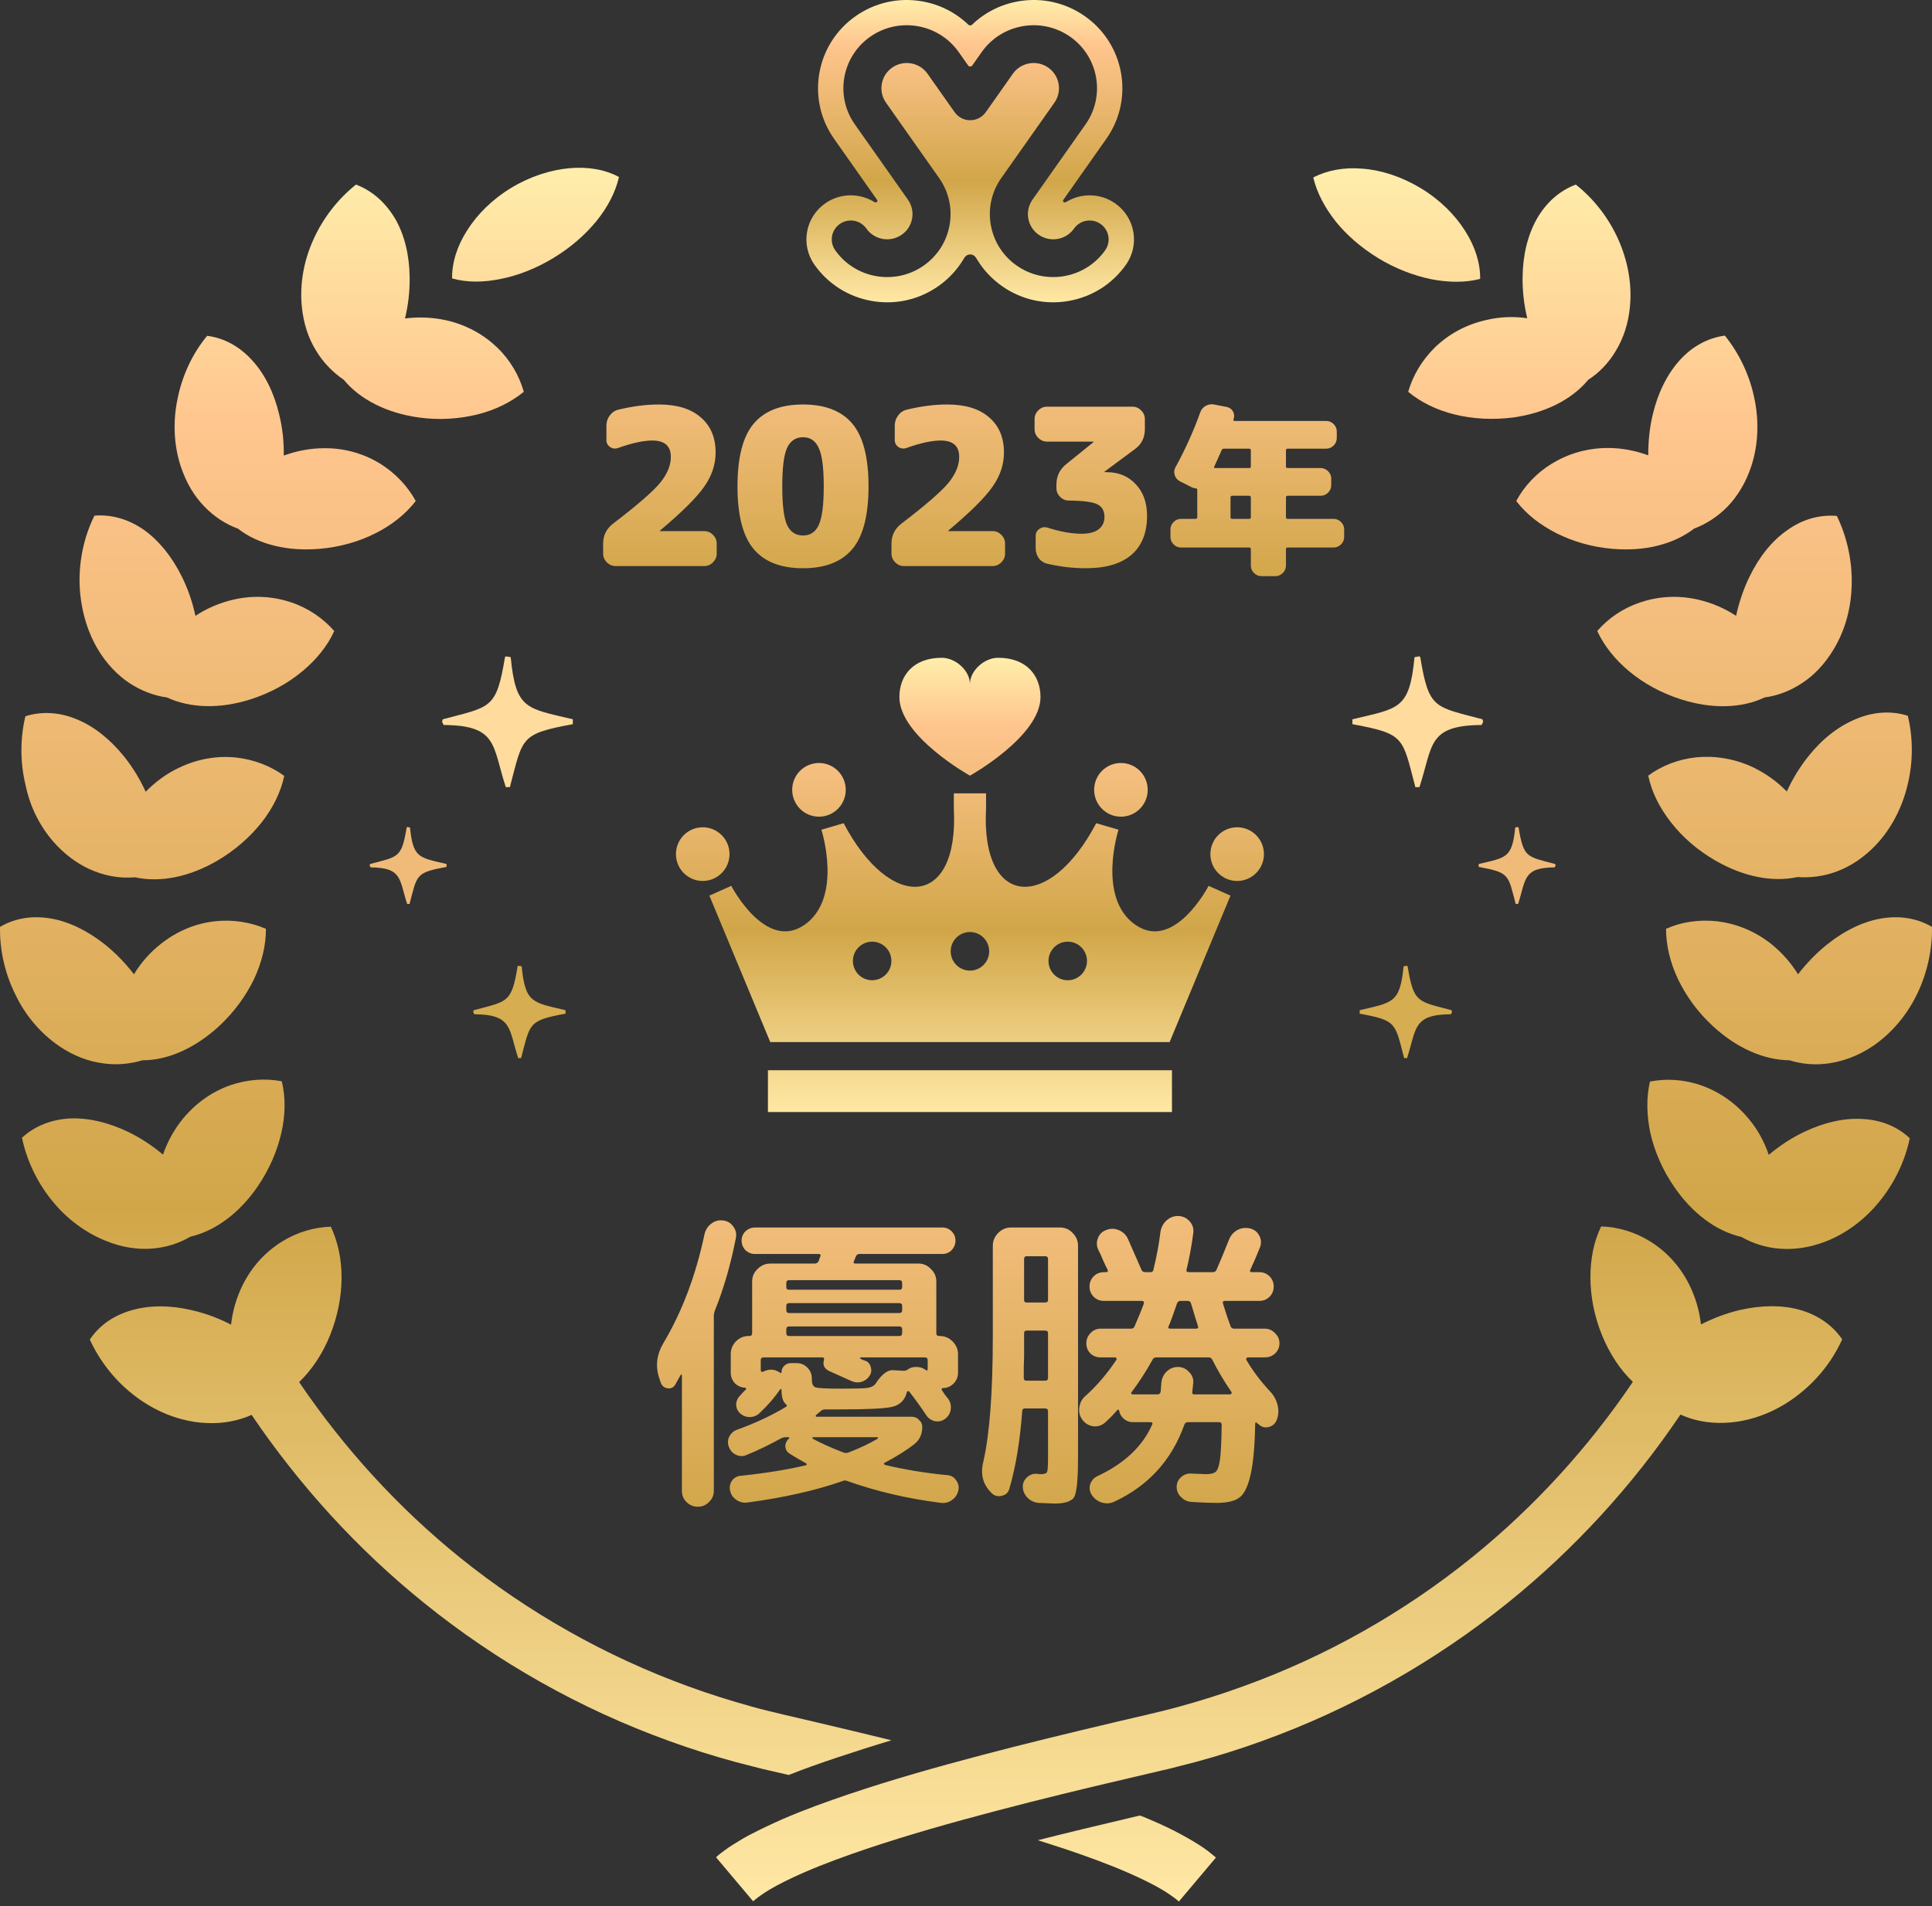 <svg width="230" height="227" viewBox="0 0 230 227" fill="none" xmlns="http://www.w3.org/2000/svg">
<rect x="0" y="0" width="230" height="227" fill="#333333" stroke="none"/>
<path d="M59.629 33.211C61.691 32.803 63.84 31.96 65.903 30.709C67.965 29.457 69.678 27.945 71.014 26.315C72.35 24.657 73.279 22.882 73.686 21.078C72.089 20.205 70.027 19.827 67.79 20.03C65.554 20.234 63.144 20.991 60.878 22.358C58.613 23.726 56.812 25.529 55.621 27.421C54.401 29.312 53.792 31.32 53.821 33.153C55.534 33.647 57.567 33.647 59.629 33.211Z" fill="url(#paint0_linear_510_11532)"/>
<path d="M37.614 41.736C38.486 43.19 39.648 44.354 40.925 45.227C42.9 47.613 46.095 49.184 49.813 49.708C52.281 50.057 54.663 49.882 56.812 49.359C58.932 48.835 60.82 47.904 62.359 46.653C61.807 44.733 60.762 42.9 59.194 41.386C57.625 39.874 55.563 38.681 53.066 38.128C51.468 37.779 49.813 37.721 48.215 37.924C48.593 36.353 48.796 34.695 48.767 33.007C48.738 30.389 48.157 28.003 47.083 26.111C45.95 24.191 44.382 22.736 42.378 21.98C40.257 23.667 38.457 25.966 37.324 28.497C36.162 31.029 35.669 33.822 35.93 36.498C36.133 38.535 36.714 40.281 37.614 41.736Z" fill="url(#paint1_linear_510_11532)"/>
<path d="M24.313 60.298C25.474 61.52 26.869 62.422 28.321 62.946C29.541 63.906 31.022 64.576 32.677 64.983C34.304 65.39 36.104 65.507 37.963 65.361C40.461 65.157 42.755 64.488 44.701 63.499C46.676 62.51 48.302 61.2 49.493 59.658C48.535 57.913 47.112 56.371 45.253 55.207C43.394 54.072 41.129 53.345 38.573 53.374C36.917 53.374 35.32 53.694 33.781 54.247C33.81 52.617 33.636 50.959 33.229 49.33C32.619 46.769 31.544 44.587 30.063 42.958C28.611 41.328 26.752 40.252 24.661 39.99C22.919 42.085 21.699 44.703 21.147 47.438C20.566 50.173 20.682 52.996 21.525 55.556C22.164 57.476 23.122 59.077 24.313 60.298Z" fill="url(#paint2_linear_510_11532)"/>
<path d="M11.65 77.319C12.695 79.065 13.973 80.374 15.396 81.335C16.82 82.266 18.359 82.847 19.869 83.051C22.686 84.36 26.23 84.419 29.802 83.284C32.183 82.527 34.275 81.364 35.959 79.967C37.644 78.57 38.98 76.941 39.793 75.137C38.486 73.653 36.743 72.431 34.681 71.733C32.619 71.035 30.238 70.831 27.74 71.413C26.142 71.791 24.632 72.431 23.267 73.333C22.919 71.733 22.396 70.162 21.641 68.649C20.479 66.292 18.94 64.401 17.168 63.121C15.396 61.87 13.334 61.23 11.243 61.404C10.024 63.848 9.414 66.67 9.472 69.464C9.559 72.286 10.285 75.021 11.65 77.319Z" fill="url(#paint3_linear_510_11532)"/>
<path d="M6.771 100.683C8.165 102.138 9.704 103.156 11.301 103.767C12.899 104.378 14.496 104.611 16.064 104.465C19.085 105.135 22.57 104.407 25.823 102.516C27.972 101.265 29.773 99.665 31.138 97.948C32.503 96.202 33.432 94.311 33.839 92.391C32.242 91.227 30.267 90.441 28.117 90.209C25.939 89.976 23.587 90.325 21.292 91.431C19.811 92.129 18.475 93.118 17.342 94.282C16.674 92.798 15.803 91.372 14.758 90.063C13.102 88.026 11.214 86.513 9.181 85.67C7.177 84.826 5.028 84.651 3.024 85.291C2.385 87.939 2.385 90.82 3.053 93.525C3.605 96.231 4.912 98.734 6.771 100.683Z" fill="url(#paint4_linear_510_11532)"/>
<path d="M7.09 124.599C8.775 125.734 10.488 126.374 12.173 126.607C13.857 126.869 15.484 126.694 16.965 126.258C20.073 126.258 23.296 124.745 26.055 122.214C27.885 120.526 29.279 118.577 30.238 116.598C31.167 114.62 31.661 112.583 31.661 110.604C29.86 109.819 27.74 109.47 25.591 109.703C23.442 109.935 21.205 110.779 19.172 112.379C17.865 113.398 16.791 114.62 15.948 116.016C14.961 114.736 13.799 113.514 12.492 112.467C10.43 110.837 8.252 109.761 6.103 109.382C3.954 109.004 1.833 109.295 0.004 110.372C-0.054 113.107 0.585 115.929 1.833 118.431C3.024 120.933 4.854 123.086 7.09 124.599Z" fill="url(#paint5_linear_510_11532)"/>
<path d="M22.657 147.265C25.678 146.566 28.524 144.413 30.644 141.329C32.067 139.263 32.997 137.052 33.49 134.928C33.984 132.775 34.013 130.68 33.548 128.76C31.603 128.382 29.482 128.527 27.42 129.226C25.358 129.953 23.383 131.262 21.757 133.241C20.711 134.521 19.927 135.976 19.404 137.489C18.156 136.441 16.762 135.51 15.251 134.783C12.899 133.648 10.517 133.095 8.339 133.183C6.161 133.299 4.157 134.055 2.618 135.481C3.169 138.158 4.418 140.776 6.161 142.929C7.903 145.112 10.169 146.799 12.666 147.788C16.413 149.301 19.985 148.836 22.657 147.265Z" fill="url(#paint6_linear_510_11532)"/>
<path d="M164.068 30.738C166.13 31.989 168.251 32.803 170.342 33.24C172.404 33.647 174.437 33.676 176.208 33.211C176.237 31.378 175.628 29.37 174.408 27.479C173.217 25.588 171.416 23.784 169.151 22.416C166.886 21.049 164.475 20.263 162.239 20.089C160.002 19.885 157.94 20.292 156.343 21.136C156.75 22.911 157.708 24.715 159.015 26.373C160.293 27.974 162.035 29.486 164.068 30.738Z" fill="url(#paint7_linear_510_11532)"/>
<path d="M167.641 46.653C169.151 47.904 171.039 48.835 173.188 49.359C175.308 49.882 177.69 50.028 180.187 49.708C183.876 49.184 187.071 47.642 189.075 45.227C190.382 44.383 191.514 43.219 192.385 41.736C193.257 40.281 193.867 38.506 194.041 36.498C194.302 33.822 193.78 31.029 192.647 28.497C191.514 25.966 189.743 23.667 187.593 21.98C185.589 22.736 184.021 24.191 182.946 26.082C181.872 28.003 181.291 30.359 181.262 32.978C181.233 34.666 181.436 36.324 181.814 37.895C180.216 37.662 178.561 37.721 176.964 38.099C174.466 38.652 172.404 39.844 170.835 41.357C169.267 42.9 168.193 44.733 167.641 46.653Z" fill="url(#paint8_linear_510_11532)"/>
<path d="M184.747 55.207C182.888 56.342 181.436 57.913 180.507 59.658C181.698 61.23 183.353 62.51 185.299 63.499C187.274 64.488 189.539 65.157 192.037 65.361C193.896 65.507 195.696 65.39 197.323 64.983C198.949 64.576 200.43 63.906 201.679 62.946C203.131 62.393 204.496 61.52 205.687 60.298C206.849 59.077 207.836 57.476 208.475 55.556C209.318 52.996 209.434 50.173 208.853 47.438C208.301 44.703 207.052 42.085 205.339 39.961C203.248 40.252 201.389 41.299 199.937 42.929C198.485 44.558 197.381 46.74 196.771 49.3C196.364 50.959 196.219 52.617 196.219 54.218C194.709 53.665 193.083 53.345 191.427 53.345C188.871 53.345 186.606 54.072 184.747 55.207Z" fill="url(#paint9_linear_510_11532)"/>
<path d="M206.675 73.333C205.31 72.431 203.799 71.791 202.202 71.413C199.704 70.831 197.323 71.035 195.261 71.733C193.199 72.431 191.456 73.624 190.149 75.137C190.962 76.912 192.298 78.57 193.983 79.967C195.667 81.364 197.758 82.527 200.14 83.284C203.712 84.419 207.256 84.389 210.073 83.051C211.612 82.847 213.151 82.266 214.545 81.335C215.969 80.403 217.246 79.065 218.292 77.319C219.686 75.021 220.412 72.286 220.441 69.493C220.499 66.7 219.86 63.877 218.67 61.433C216.549 61.259 214.516 61.87 212.745 63.15C210.944 64.401 209.434 66.292 208.272 68.678C207.546 70.162 207.023 71.762 206.675 73.333Z" fill="url(#paint10_linear_510_11532)"/>
<path d="M215.301 90.034C214.255 91.343 213.384 92.769 212.716 94.253C211.583 93.089 210.247 92.129 208.766 91.401C206.442 90.296 204.09 89.976 201.941 90.18C199.762 90.412 197.788 91.198 196.219 92.362C196.626 94.311 197.555 96.173 198.92 97.919C200.285 99.665 202.057 101.236 204.235 102.487C207.459 104.349 210.944 105.105 213.994 104.436C215.533 104.553 217.159 104.349 218.757 103.738C220.354 103.127 221.893 102.109 223.287 100.654C225.146 98.704 226.453 96.173 227.092 93.467C227.76 90.761 227.76 87.881 227.121 85.233C225.117 84.593 222.968 84.768 220.964 85.612C218.844 86.484 216.927 87.997 215.301 90.034Z" fill="url(#paint11_linear_510_11532)"/>
<path d="M229.996 110.372C228.167 109.295 226.047 109.004 223.897 109.382C221.748 109.761 219.541 110.837 217.508 112.467C216.201 113.514 215.039 114.736 214.052 116.016C213.209 114.649 212.106 113.398 210.828 112.379C208.824 110.808 206.588 109.964 204.409 109.703C202.231 109.47 200.14 109.79 198.339 110.604C198.339 112.583 198.833 114.62 199.762 116.598C200.721 118.577 202.086 120.526 203.945 122.214C206.675 124.745 209.928 126.229 213.035 126.258C214.516 126.723 216.143 126.869 217.827 126.607C219.512 126.345 221.254 125.705 222.91 124.599C225.146 123.086 226.976 120.933 228.196 118.431C229.416 115.929 230.054 113.078 229.996 110.372Z" fill="url(#paint12_linear_510_11532)"/>
<path d="M214.72 134.812C213.209 135.539 211.815 136.47 210.566 137.518C210.044 135.976 209.26 134.521 208.214 133.27C206.588 131.291 204.613 129.982 202.551 129.255C200.489 128.527 198.368 128.411 196.422 128.789C195.987 130.709 196.016 132.804 196.481 134.957C196.974 137.11 197.904 139.293 199.327 141.358C201.447 144.442 204.264 146.595 207.314 147.294C209.986 148.836 213.558 149.301 217.305 147.847C219.802 146.886 222.068 145.17 223.81 142.988C225.553 140.835 226.802 138.216 227.353 135.539C225.814 134.084 223.81 133.328 221.632 133.241C219.454 133.124 217.101 133.677 214.72 134.812Z" fill="url(#paint13_linear_510_11532)"/>
<path d="M89.718 210.373L90.734 210.634L91.751 210.867L93.9 211.362C95.585 210.693 97.443 210.023 99.534 209.325C101.626 208.627 103.804 207.929 106.127 207.23C103.165 206.503 100.232 205.805 97.269 205.106L93.29 204.175L91.373 203.71C90.734 203.564 90.096 203.39 89.486 203.215C86.959 202.517 84.461 201.731 81.993 200.829C72.147 197.251 62.911 192.043 54.75 185.467C47.373 179.502 40.925 172.432 35.611 164.576C37.121 163.122 38.399 161.23 39.299 158.99C40.228 156.662 40.664 154.306 40.664 152.124C40.664 149.912 40.228 147.876 39.386 146.072C37.411 146.13 35.378 146.712 33.519 147.876C31.661 149.04 30.005 150.756 28.872 153.055C28.146 154.539 27.682 156.11 27.508 157.739C26.055 156.983 24.516 156.401 22.861 156.022C20.305 155.411 17.865 155.411 15.774 155.993C13.654 156.575 11.882 157.739 10.691 159.514C11.824 161.987 13.596 164.285 15.774 166.002C17.952 167.748 20.508 168.912 23.18 169.319C25.184 169.61 27.014 169.464 28.64 168.97C29.105 168.824 29.541 168.679 29.947 168.475C35.64 176.884 42.552 184.478 50.452 190.85C59.194 197.92 69.097 203.506 79.669 207.318C82.312 208.278 84.984 209.122 87.685 209.849C88.353 210.023 89.021 210.198 89.718 210.373Z" fill="url(#paint14_linear_510_11532)"/>
<path d="M142.78 219.712C142.112 219.276 141.444 218.898 140.805 218.548C139.498 217.821 138.162 217.21 136.855 216.657C136.477 216.483 136.1 216.337 135.722 216.192L135.316 216.279C130.756 217.356 126.98 218.257 123.553 219.13C124.657 219.479 125.731 219.829 126.806 220.178C129.304 221.022 131.801 221.923 134.154 222.942C135.345 223.466 136.477 223.989 137.552 224.571C138.075 224.862 138.598 225.153 139.062 225.473C139.295 225.619 139.527 225.793 139.73 225.939C139.934 226.084 140.166 226.259 140.34 226.433L144.755 221.196C144.435 220.934 144.116 220.672 143.796 220.411C143.448 220.149 143.099 219.916 142.78 219.712Z" fill="url(#paint15_linear_510_11532)"/>
<path d="M214.226 155.964C212.106 155.382 209.695 155.411 207.139 155.993C205.484 156.372 203.945 156.983 202.492 157.71C202.318 156.11 201.854 154.509 201.127 153.026C199.995 150.727 198.339 149.01 196.481 147.847C194.622 146.683 192.589 146.101 190.614 146.043C189.743 147.817 189.336 149.883 189.336 152.095C189.336 154.306 189.772 156.662 190.701 158.961C191.601 161.172 192.85 163.093 194.389 164.547C189.075 172.403 182.627 179.473 175.25 185.438C167.118 192.013 157.853 197.251 148.008 200.8C145.539 201.702 143.041 202.488 140.514 203.186C139.875 203.361 139.237 203.535 138.627 203.681L136.71 204.146L132.731 205.077C127.445 206.328 122.13 207.609 116.844 209.005C111.558 210.402 106.273 211.886 101.016 213.66C98.373 214.562 95.759 215.493 93.145 216.628C91.838 217.21 90.531 217.821 89.195 218.519C88.527 218.868 87.888 219.276 87.22 219.683C86.901 219.887 86.552 220.12 86.204 220.381C85.884 220.614 85.536 220.876 85.245 221.167L89.66 226.404C89.863 226.23 90.067 226.055 90.27 225.91C90.473 225.764 90.705 225.59 90.938 225.444C91.402 225.124 91.925 224.833 92.448 224.542C93.523 223.96 94.655 223.436 95.846 222.913C98.198 221.894 100.696 220.992 103.194 220.149C108.218 218.461 113.388 217.006 118.587 215.639C123.786 214.271 129.042 212.991 134.299 211.769L138.249 210.838L139.266 210.605L140.282 210.344C140.95 210.169 141.647 209.994 142.315 209.82C145.016 209.092 147.688 208.249 150.331 207.288C160.874 203.477 170.806 197.862 179.548 190.821C187.448 184.449 194.389 176.855 200.053 168.446C200.459 168.621 200.895 168.795 201.36 168.941C202.986 169.435 204.845 169.581 206.82 169.29C209.492 168.883 212.048 167.719 214.226 165.973C216.404 164.256 218.205 161.958 219.308 159.485C218.118 157.739 216.317 156.546 214.226 155.964Z" fill="url(#paint16_linear_510_11532)"/>
<path d="M97.495 97.251C99.258 97.251 100.685 95.82 100.685 94.053C100.685 92.287 99.258 90.856 97.495 90.856C95.735 90.856 94.308 92.287 94.308 94.053C94.308 95.82 95.735 97.251 97.495 97.251Z" fill="url(#paint17_linear_510_11532)"/>
<path d="M86.848 101.708C86.848 99.942 85.419 98.511 83.658 98.511C81.898 98.511 80.469 99.942 80.469 101.708C80.469 103.474 81.898 104.905 83.658 104.905C85.419 104.905 86.848 103.474 86.848 101.708Z" fill="url(#paint18_linear_510_11532)"/>
<path d="M133.442 97.251C135.205 97.251 136.632 95.82 136.632 94.053C136.632 92.287 135.205 90.856 133.442 90.856C131.682 90.856 130.255 92.287 130.255 94.053C130.255 95.82 131.682 97.251 133.442 97.251Z" fill="url(#paint19_linear_510_11532)"/>
<path d="M147.281 98.511C145.519 98.511 144.092 99.942 144.092 101.708C144.092 103.474 145.519 104.905 147.281 104.905C149.042 104.905 150.469 103.474 150.469 101.708C150.469 99.942 149.042 98.511 147.281 98.511Z" fill="url(#paint20_linear_510_11532)"/>
<path d="M139.52 127.443H91.42V132.419H139.52V127.443Z" fill="url(#paint21_linear_510_11532)"/>
<path d="M135.183 110.138C130.544 106.941 133.154 98.802 133.154 98.802L130.503 98.025C124.936 108.634 116.748 108.137 117.387 96.281V95.875V95.058V94.472H113.551V95.058V95.875V96.28C114.19 108.137 106.004 108.634 100.434 98.025L97.786 98.801C97.786 98.801 100.394 106.94 95.757 110.138C91.118 113.335 87.058 105.487 87.058 105.487L84.45 106.649L91.698 124.09H139.24L146.487 106.649L143.879 105.488C143.879 105.488 139.822 113.335 135.183 110.138ZM103.827 116.726C102.561 116.726 101.535 115.698 101.535 114.428C101.535 113.16 102.561 112.132 103.827 112.132C105.091 112.132 106.118 113.16 106.118 114.428C106.118 115.698 105.091 116.726 103.827 116.726ZM115.47 115.578C114.204 115.578 113.178 114.549 113.178 113.28C113.178 112.012 114.204 110.983 115.47 110.983C116.735 110.983 117.76 112.012 117.76 113.28C117.76 114.549 116.735 115.578 115.47 115.578ZM127.112 116.726C125.846 116.726 124.822 115.698 124.822 114.428C124.822 113.16 125.846 112.132 127.112 112.132C128.378 112.132 129.403 113.16 129.403 114.428C129.403 115.698 128.378 116.726 127.112 116.726Z" fill="url(#paint22_linear_510_11532)"/>
<path fill-rule="evenodd" clip-rule="evenodd" d="M118.829 78.328C117.149 78.328 115.469 79.887 115.469 81.447C115.469 79.887 113.789 78.328 112.109 78.328C108.749 78.328 107.069 80.424 107.069 83.006C107.069 87.686 115.469 92.366 115.469 92.366C115.469 92.366 123.869 87.686 123.869 83.006C123.869 80.424 122.189 78.328 118.829 78.328Z" fill="url(#paint23_linear_510_11532)"/>
<path fill-rule="evenodd" clip-rule="evenodd" d="M168.982 93.73C168.819 93.73 168.657 93.73 168.495 93.73C166.928 87.817 167.318 87.397 161 86.235C161 86.04 161 85.845 161 85.65C166.546 84.327 167.788 84.503 168.397 78.253C168.592 78.221 168.787 78.188 168.982 78.156C169.014 78.188 169.046 78.221 169.078 78.253C170.109 84.471 170.755 84.122 176.477 85.65C176.509 85.748 176.541 85.845 176.573 85.942C176.509 86.073 176.444 86.202 176.379 86.332C169.914 86.376 170.603 88.781 168.982 93.73Z" fill="#FFDB9D"/>
<path fill-rule="evenodd" clip-rule="evenodd" d="M180.726 107.637C180.631 107.637 180.535 107.637 180.44 107.637C179.518 104.159 179.748 103.912 176.031 103.229C176.031 103.114 176.031 102.999 176.031 102.885C179.293 102.107 180.024 102.21 180.383 98.534C180.497 98.515 180.612 98.495 180.726 98.477C180.745 98.495 180.764 98.515 180.783 98.534C181.389 102.191 181.769 101.986 185.135 102.885C185.154 102.942 185.173 102.999 185.192 103.057C185.154 103.133 185.116 103.21 185.078 103.286C181.275 103.312 181.68 104.727 180.726 107.637Z" fill="#F0BB78"/>
<path fill-rule="evenodd" clip-rule="evenodd" d="M167.505 126C167.39 126 167.275 126 167.161 126C166.054 121.823 166.33 121.527 161.867 120.706C161.867 120.568 161.867 120.431 161.867 120.293C165.784 119.359 166.662 119.483 167.092 115.069C167.23 115.046 167.367 115.022 167.505 115C167.527 115.022 167.551 115.046 167.573 115.069C168.301 119.46 168.757 119.214 172.799 120.293C172.821 120.363 172.845 120.431 172.867 120.5C172.821 120.592 172.776 120.683 172.73 120.775C168.163 120.806 168.65 122.505 167.505 126Z" fill="#D6AD50"/>
<path fill-rule="evenodd" clip-rule="evenodd" d="M60.214 93.73C60.376 93.73 60.539 93.73 60.7 93.73C62.267 87.817 61.878 87.397 68.195 86.235C68.195 86.04 68.195 85.845 68.195 85.65C62.65 84.327 61.407 84.503 60.798 78.253C60.603 78.221 60.408 78.188 60.214 78.156C60.182 78.188 60.149 78.221 60.117 78.253C59.086 84.471 58.44 84.122 52.719 85.65C52.687 85.748 52.654 85.845 52.622 85.942C52.687 86.073 52.752 86.202 52.816 86.332C59.282 86.376 58.593 88.781 60.214 93.73Z" fill="#FFDB9D"/>
<path fill-rule="evenodd" clip-rule="evenodd" d="M48.469 107.637C48.565 107.637 48.66 107.637 48.755 107.637C49.677 104.159 49.448 103.912 53.164 103.229C53.164 103.114 53.164 102.999 53.164 102.885C49.902 102.107 49.171 102.21 48.813 98.534C48.698 98.515 48.583 98.495 48.469 98.477C48.45 98.495 48.431 98.515 48.412 98.534C47.806 102.191 47.426 101.986 44.06 102.885C44.041 102.942 44.022 102.999 44.003 103.057C44.041 103.133 44.08 103.21 44.118 103.286C47.921 103.312 47.516 104.727 48.469 107.637Z" fill="#F0BB78"/>
<path fill-rule="evenodd" clip-rule="evenodd" d="M61.691 126C61.805 126 61.92 126 62.034 126C63.141 121.823 62.866 121.527 67.328 120.706C67.328 120.568 67.328 120.431 67.328 120.293C63.411 119.359 62.534 119.483 62.103 115.069C61.966 115.046 61.828 115.022 61.691 115C61.668 115.022 61.645 115.046 61.622 115.069C60.894 119.46 60.438 119.214 56.397 120.293C56.374 120.363 56.351 120.431 56.328 120.5C56.374 120.592 56.42 120.683 56.465 120.775C61.032 120.806 60.545 122.505 61.691 126Z" fill="#D6AD50"/>
<path fill-rule="evenodd" clip-rule="evenodd" d="M132.746 24.209C130.958 22.966 128.666 22.976 126.922 24.053L126.928 24.045C126.635 24.212 126.486 23.97 126.571 23.819L131.709 16.526C135.051 11.784 133.887 5.223 129.113 1.902C126.802 0.293 123.997 -0.324 121.218 0.162C119.113 0.531 117.215 1.501 115.713 2.947V2.944C115.595 3.061 115.405 3.061 115.287 2.944V2.947C113.785 1.501 111.887 0.531 109.783 0.162C107.003 -0.324 104.198 0.293 101.887 1.902C97.114 5.223 95.949 11.784 99.292 16.526L104.418 23.802C104.522 23.951 104.373 24.214 104.071 24.046C102.329 22.973 100.038 22.965 98.253 24.206C95.864 25.87 95.282 29.144 96.956 31.52C98.574 33.817 100.998 35.35 103.777 35.837C104.397 35.946 105.017 36 105.635 36C107.783 36 109.877 35.348 111.672 34.098C112.892 33.25 113.897 32.18 114.647 30.953C114.816 30.665 115.019 30.298 115.5 30.298C115.978 30.298 116.181 30.659 116.349 30.945C117.1 32.175 118.107 33.248 119.327 34.098C121.64 35.707 124.443 36.324 127.224 35.837C130.004 35.35 132.426 33.817 134.044 31.52C135.719 29.144 135.135 25.873 132.746 24.209ZM131.572 29.798C130.105 31.879 127.76 32.994 125.378 32.994C123.883 32.994 122.373 32.556 121.059 31.641C119.408 30.49 118.306 28.772 117.954 26.799C117.605 24.825 118.048 22.834 119.205 21.194L125.526 12.225C126.48 10.87 126.148 8.994 124.784 8.046C123.42 7.096 121.534 7.427 120.579 8.782L117.355 13.358C116.931 13.959 116.238 14.317 115.5 14.317C114.761 14.317 114.069 13.959 113.645 13.358L110.421 8.782C109.466 7.427 107.58 7.096 106.216 8.046C104.852 8.994 104.519 10.87 105.475 12.225L111.795 21.194C112.952 22.834 113.395 24.825 113.045 26.799C112.696 28.772 111.593 30.49 109.942 31.641C106.532 34.012 101.817 33.186 99.428 29.798C98.712 28.78 98.96 27.377 99.985 26.665C101.009 25.95 102.422 26.2 103.139 27.216C104.093 28.572 105.979 28.902 107.343 27.954C108.005 27.495 108.446 26.807 108.585 26.016C108.725 25.228 108.548 24.432 108.086 23.775L101.765 14.806C99.378 11.418 100.21 6.732 103.618 4.36C107.027 1.987 111.744 2.814 114.131 6.201L115.287 7.842V7.839C115.405 7.958 115.595 7.958 115.713 7.839V7.842L116.869 6.201C119.257 2.814 123.973 1.987 127.381 4.36C130.791 6.732 131.622 11.418 129.235 14.805L122.916 23.775C122.453 24.432 122.275 25.228 122.415 26.016C122.555 26.807 122.996 27.495 123.657 27.954C125.02 28.902 126.907 28.572 127.861 27.216C128.579 26.198 129.991 25.952 131.015 26.665C132.04 27.377 132.289 28.78 131.572 29.798Z" fill="url(#paint24_linear_510_11532)"/>
<path d="M86.082 145.334C86.589 145.385 86.994 145.625 87.298 146.056C87.602 146.461 87.703 146.917 87.602 147.424C86.994 150.565 86.158 153.453 85.094 156.088C85.018 156.291 84.98 156.506 84.98 156.734V177.52C84.98 178.052 84.79 178.495 84.41 178.85C84.055 179.23 83.612 179.42 83.08 179.42C82.548 179.42 82.092 179.23 81.712 178.85C81.357 178.495 81.18 178.052 81.18 177.52V163.764C81.18 163.713 81.155 163.688 81.104 163.688C81.079 163.688 81.053 163.701 81.028 163.726C81.003 163.777 80.8 164.144 80.42 164.828C80.217 165.208 79.901 165.373 79.47 165.322C79.039 165.246 78.761 164.993 78.634 164.562L78.406 163.878C78.026 162.561 78.203 161.269 78.938 160.002C81.193 156.227 82.839 151.87 83.878 146.93C84.005 146.423 84.271 146.018 84.676 145.714C85.107 145.385 85.575 145.258 86.082 145.334ZM114.05 163.46C114.05 163.967 113.873 164.397 113.518 164.752C113.163 165.107 112.745 165.284 112.264 165.284C112.213 165.284 112.163 165.309 112.112 165.36C112.087 165.411 112.087 165.461 112.112 165.512C112.188 165.639 112.315 165.829 112.492 166.082C112.669 166.31 112.809 166.487 112.91 166.614C113.163 166.994 113.252 167.412 113.176 167.868C113.1 168.324 112.872 168.691 112.492 168.97C112.137 169.223 111.745 169.312 111.314 169.236C110.883 169.135 110.541 168.907 110.288 168.552C109.655 167.589 108.971 166.639 108.236 165.702C108.185 165.651 108.135 165.639 108.084 165.664C108.033 165.664 107.995 165.689 107.97 165.74C107.742 166.703 107.159 167.298 106.222 167.526C105.31 167.729 103.309 167.83 100.218 167.83H98.242C98.014 167.83 97.824 167.906 97.672 168.058C97.621 168.109 97.533 168.185 97.406 168.286C97.305 168.362 97.229 168.425 97.178 168.476C97.127 168.527 97.102 168.577 97.102 168.628C97.127 168.679 97.165 168.704 97.216 168.704H108.54C108.895 168.704 109.186 168.831 109.414 169.084C109.667 169.312 109.794 169.591 109.794 169.92C109.794 170.781 109.477 171.465 108.844 171.972C107.983 172.656 106.792 173.403 105.272 174.214C105.196 174.265 105.221 174.341 105.348 174.442C107.679 174.999 110.149 175.405 112.758 175.658C113.214 175.683 113.569 175.886 113.822 176.266C114.101 176.646 114.189 177.051 114.088 177.482C113.987 177.963 113.733 178.343 113.328 178.622C112.948 178.901 112.517 179.015 112.036 178.964C108.033 178.457 104.297 177.583 100.826 176.342C100.674 176.266 100.484 176.279 100.256 176.38C97.064 177.495 93.289 178.343 88.932 178.926C88.451 178.977 88.02 178.863 87.64 178.584C87.26 178.331 87.019 177.976 86.918 177.52C86.817 177.089 86.893 176.684 87.146 176.304C87.425 175.949 87.779 175.759 88.21 175.734C91.098 175.43 93.682 175.012 95.962 174.48C96.013 174.455 96.038 174.417 96.038 174.366C96.038 174.315 96.013 174.277 95.962 174.252C95.278 173.872 94.632 173.492 94.024 173.112C93.695 172.909 93.517 172.618 93.492 172.238C93.492 171.858 93.644 171.541 93.948 171.288C93.973 171.263 93.973 171.237 93.948 171.212C93.948 171.161 93.923 171.136 93.872 171.136H93.568C93.34 171.136 93.137 171.187 92.96 171.288C91.592 172.048 90.224 172.707 88.856 173.264C88.451 173.441 88.033 173.429 87.602 173.226C87.197 173.023 86.918 172.707 86.766 172.276C86.614 171.871 86.627 171.478 86.804 171.098C87.007 170.693 87.311 170.414 87.716 170.262C89.895 169.477 91.845 168.565 93.568 167.526C93.72 167.425 93.707 167.311 93.53 167.184C93.201 166.905 93.036 166.335 93.036 165.474C93.036 165.423 93.011 165.398 92.96 165.398C92.935 165.398 92.909 165.411 92.884 165.436C92.225 166.399 91.402 167.349 90.414 168.286C90.085 168.59 89.692 168.742 89.236 168.742C88.805 168.742 88.425 168.59 88.096 168.286C87.792 168.007 87.64 167.653 87.64 167.222C87.665 166.791 87.83 166.437 88.134 166.158C88.21 166.082 88.311 165.968 88.438 165.816C88.59 165.664 88.704 165.55 88.78 165.474C88.831 165.449 88.843 165.411 88.818 165.36C88.793 165.284 88.755 165.246 88.704 165.246C88.223 165.221 87.817 165.043 87.488 164.714C87.159 164.359 86.994 163.941 86.994 163.46V161.256C86.994 160.673 87.197 160.167 87.602 159.736C88.033 159.305 88.539 159.09 89.122 159.09H89.198C89.426 159.09 89.54 158.976 89.54 158.748V152.592C89.54 152.009 89.755 151.515 90.186 151.11C90.617 150.679 91.123 150.464 91.706 150.464H96.988C97.216 150.464 97.381 150.35 97.482 150.122C97.507 150.046 97.533 149.957 97.558 149.856C97.609 149.755 97.647 149.666 97.672 149.59C97.723 149.413 97.659 149.324 97.482 149.324H89.882C89.451 149.324 89.071 149.172 88.742 148.868C88.438 148.539 88.286 148.159 88.286 147.728C88.286 147.297 88.438 146.93 88.742 146.626C89.071 146.322 89.451 146.17 89.882 146.17H112.188C112.619 146.17 112.986 146.322 113.29 146.626C113.594 146.93 113.746 147.297 113.746 147.728C113.746 148.159 113.594 148.539 113.29 148.868C112.986 149.172 112.619 149.324 112.188 149.324H102.308C102.105 149.324 101.966 149.425 101.89 149.628C101.865 149.679 101.827 149.767 101.776 149.894C101.725 150.021 101.687 150.109 101.662 150.16C101.561 150.363 101.624 150.464 101.852 150.464H109.338C109.921 150.464 110.415 150.679 110.82 151.11C111.251 151.515 111.466 152.009 111.466 152.592V158.748C111.466 158.976 111.58 159.09 111.808 159.09H111.884C112.467 159.09 112.973 159.305 113.404 159.736C113.835 160.167 114.05 160.673 114.05 161.256V163.46ZM104.436 171.136H96.798C96.747 171.136 96.722 171.161 96.722 171.212C96.722 171.263 96.735 171.301 96.76 171.326C97.799 171.883 99.015 172.428 100.408 172.96C100.611 173.036 100.813 173.036 101.016 172.96C102.333 172.453 103.486 171.909 104.474 171.326C104.499 171.301 104.512 171.263 104.512 171.212C104.512 171.161 104.487 171.136 104.436 171.136ZM93.606 152.782V153.276C93.606 153.479 93.72 153.58 93.948 153.58H107.058C107.286 153.58 107.4 153.479 107.4 153.276V152.782C107.4 152.554 107.286 152.44 107.058 152.44H93.948C93.72 152.44 93.606 152.554 93.606 152.782ZM93.606 155.518V156.012C93.606 156.24 93.72 156.354 93.948 156.354H107.058C107.286 156.354 107.4 156.24 107.4 156.012V155.518C107.4 155.29 107.286 155.176 107.058 155.176H93.948C93.72 155.176 93.606 155.29 93.606 155.518ZM93.606 158.292V158.748C93.606 158.976 93.72 159.09 93.948 159.09H107.058C107.286 159.09 107.4 158.976 107.4 158.748V158.292C107.4 158.064 107.286 157.95 107.058 157.95H93.948C93.72 157.95 93.606 158.064 93.606 158.292ZM108.008 163.118C108.337 162.865 108.705 162.751 109.11 162.776C109.515 162.776 109.87 162.89 110.174 163.118C110.351 163.245 110.44 163.207 110.44 163.004V161.978C110.44 161.75 110.326 161.636 110.098 161.636H102.498C102.447 161.636 102.409 161.661 102.384 161.712C102.384 161.737 102.397 161.763 102.422 161.788C102.473 161.813 102.574 161.864 102.726 161.94C102.878 161.991 102.992 162.029 103.068 162.054C103.397 162.206 103.6 162.472 103.676 162.852C103.777 163.232 103.714 163.574 103.486 163.878C103.258 164.207 102.941 164.435 102.536 164.562C102.131 164.663 101.738 164.625 101.358 164.448C99.838 163.764 98.989 163.384 98.812 163.308C98.153 163.029 97.913 162.573 98.09 161.94C98.141 161.737 98.077 161.636 97.9 161.636H90.908C90.68 161.636 90.566 161.75 90.566 161.978V163.156C90.566 163.232 90.591 163.295 90.642 163.346C90.718 163.371 90.781 163.371 90.832 163.346C91.541 162.991 92.2 163.017 92.808 163.422L92.922 163.498C92.947 163.523 92.973 163.523 92.998 163.498C93.023 163.473 93.036 163.447 93.036 163.422C93.036 163.118 93.137 162.865 93.34 162.662C93.568 162.434 93.834 162.32 94.138 162.32H94.86C95.341 162.32 95.759 162.497 96.114 162.852C96.469 163.207 96.646 163.637 96.646 164.144V164.296C96.646 164.803 96.798 165.107 97.102 165.208C97.406 165.309 98.419 165.36 100.142 165.36C101.662 165.36 102.675 165.335 103.182 165.284C103.714 165.208 104.069 165.031 104.246 164.752C104.955 163.663 105.639 163.131 106.298 163.156L107.552 163.232C107.755 163.232 107.907 163.194 108.008 163.118ZM120.168 177.254C120.041 177.735 119.725 178.027 119.218 178.128C118.737 178.229 118.331 178.103 118.002 177.748C117.014 176.76 116.697 175.544 117.052 174.1C117.812 170.807 118.192 165.803 118.192 159.09V148.336C118.192 147.753 118.407 147.247 118.838 146.816C119.269 146.385 119.775 146.17 120.358 146.17H126.21C126.793 146.17 127.287 146.385 127.692 146.816C128.123 147.247 128.338 147.753 128.338 148.336V173.53C128.338 174.645 128.313 175.506 128.262 176.114C128.237 176.722 128.173 177.241 128.072 177.672C127.996 178.128 127.831 178.432 127.578 178.584C127.325 178.761 127.046 178.875 126.742 178.926C126.463 179.002 126.045 179.04 125.488 179.04C125.311 179.04 124.69 179.015 123.626 178.964C123.119 178.913 122.689 178.711 122.334 178.356C121.979 178.001 121.789 177.583 121.764 177.102C121.739 176.646 121.903 176.253 122.258 175.924C122.613 175.595 123.018 175.455 123.474 175.506C123.55 175.506 123.626 175.519 123.702 175.544C123.803 175.544 123.867 175.544 123.892 175.544C124.323 175.544 124.576 175.455 124.652 175.278C124.728 175.101 124.766 174.518 124.766 173.53V168.058C124.766 167.83 124.652 167.716 124.424 167.716H122.03C121.802 167.716 121.688 167.83 121.688 168.058C121.435 171.579 120.928 174.645 120.168 177.254ZM121.916 149.932V154.796C121.916 154.999 122.017 155.1 122.22 155.1H124.424C124.652 155.1 124.766 154.999 124.766 154.796V149.932C124.766 149.704 124.652 149.59 124.424 149.59H122.22C122.017 149.59 121.916 149.704 121.916 149.932ZM121.916 161.484C121.916 161.788 121.903 162.231 121.878 162.814C121.878 163.371 121.878 163.789 121.878 164.068C121.878 164.296 121.979 164.41 122.182 164.41H124.424C124.652 164.41 124.766 164.296 124.766 164.068V158.748C124.766 158.545 124.652 158.444 124.424 158.444H122.22C122.017 158.444 121.916 158.545 121.916 158.748V161.484ZM148.554 161.636C148.478 161.636 148.415 161.687 148.364 161.788C148.339 161.864 148.351 161.927 148.402 161.978C149.162 163.27 150.099 164.511 151.214 165.702C151.645 166.158 151.936 166.69 152.088 167.298C152.24 167.881 152.215 168.463 152.012 169.046C151.835 169.502 151.518 169.793 151.062 169.92C150.606 170.047 150.201 169.945 149.846 169.616C149.821 169.591 149.783 169.565 149.732 169.54C149.681 169.489 149.643 169.451 149.618 169.426C149.593 169.375 149.555 169.363 149.504 169.388C149.453 169.413 149.428 169.451 149.428 169.502C149.377 172.365 149.175 174.48 148.82 175.848C148.491 177.191 148.035 178.039 147.452 178.394C146.895 178.774 146.008 178.964 144.792 178.964C144.133 178.964 143.158 178.926 141.866 178.85C141.385 178.825 140.967 178.635 140.612 178.28C140.257 177.951 140.08 177.545 140.08 177.064C140.08 176.608 140.245 176.228 140.574 175.924C140.929 175.595 141.334 175.443 141.79 175.468C142.803 175.519 143.399 175.544 143.576 175.544C144.133 175.544 144.526 175.443 144.754 175.24C144.982 175.012 145.147 174.505 145.248 173.72C145.349 172.909 145.413 171.567 145.438 169.692C145.438 169.464 145.337 169.35 145.134 169.35H141.41C141.207 169.35 141.068 169.451 140.992 169.654C139.497 173.859 136.723 176.912 132.67 178.812C132.189 179.04 131.695 179.078 131.188 178.926C130.681 178.774 130.276 178.47 129.972 178.014C129.719 177.634 129.655 177.216 129.782 176.76C129.934 176.304 130.225 175.975 130.656 175.772C133.848 174.277 136.014 172.238 137.154 169.654C137.255 169.451 137.192 169.35 136.964 169.35H134.874C134.469 169.35 134.114 169.223 133.81 168.97C133.506 168.717 133.316 168.4 133.24 168.02C133.189 167.843 133.113 167.805 133.012 167.906C132.607 168.387 132.125 168.881 131.568 169.388C131.163 169.743 130.694 169.895 130.162 169.844C129.63 169.768 129.199 169.515 128.87 169.084C128.541 168.653 128.414 168.159 128.49 167.602C128.566 167.045 128.807 166.589 129.212 166.234C130.529 165.069 131.758 163.637 132.898 161.94C132.949 161.889 132.949 161.826 132.898 161.75C132.873 161.674 132.822 161.636 132.746 161.636H131.036C130.555 161.636 130.149 161.484 129.82 161.18C129.491 160.851 129.326 160.445 129.326 159.964C129.326 159.483 129.491 159.077 129.82 158.748C130.149 158.393 130.555 158.216 131.036 158.216H134.646C134.849 158.216 134.988 158.127 135.064 157.95C135.571 156.785 135.938 155.885 136.166 155.252C136.217 155.024 136.141 154.91 135.938 154.91H131.416C130.935 154.91 130.529 154.745 130.2 154.416C129.871 154.087 129.706 153.681 129.706 153.2C129.706 152.719 129.871 152.313 130.2 151.984C130.529 151.655 130.935 151.49 131.416 151.49H131.682C131.859 151.49 131.923 151.401 131.872 151.224C131.771 151.047 131.593 150.679 131.34 150.122C131.112 149.565 130.922 149.147 130.77 148.868C130.542 148.412 130.517 147.943 130.694 147.462C130.871 146.981 131.201 146.651 131.682 146.474C132.189 146.271 132.683 146.271 133.164 146.474C133.671 146.677 134.038 147.019 134.266 147.5C134.849 148.817 135.393 150.059 135.9 151.224C135.976 151.401 136.128 151.49 136.356 151.49H136.926C137.154 151.49 137.281 151.401 137.306 151.224C137.711 149.552 137.99 148.057 138.142 146.74C138.218 146.183 138.459 145.714 138.864 145.334C139.295 144.954 139.776 144.777 140.308 144.802C140.84 144.827 141.283 145.043 141.638 145.448C141.993 145.853 142.132 146.322 142.056 146.854C141.853 148.374 141.587 149.818 141.258 151.186C141.207 151.389 141.296 151.49 141.524 151.49H144.374C144.602 151.49 144.754 151.389 144.83 151.186C145.286 150.147 145.78 148.957 146.312 147.614C146.515 147.107 146.844 146.727 147.3 146.474C147.781 146.221 148.288 146.157 148.82 146.284C149.327 146.411 149.694 146.702 149.922 147.158C150.15 147.589 150.175 148.045 149.998 148.526C149.694 149.311 149.314 150.198 148.858 151.186C148.757 151.389 148.82 151.49 149.048 151.49H149.922C150.403 151.49 150.809 151.655 151.138 151.984C151.467 152.313 151.632 152.719 151.632 153.2C151.632 153.681 151.467 154.087 151.138 154.416C150.809 154.745 150.403 154.91 149.922 154.91H145.818C145.615 154.91 145.539 155.011 145.59 155.214C145.869 156.151 146.173 157.063 146.502 157.95C146.578 158.127 146.717 158.216 146.92 158.216H150.568C151.049 158.216 151.455 158.393 151.784 158.748C152.139 159.077 152.316 159.483 152.316 159.964C152.316 160.445 152.139 160.851 151.784 161.18C151.455 161.484 151.049 161.636 150.568 161.636H148.554ZM139.13 157.912C139.029 158.115 139.092 158.216 139.32 158.216H142.398C142.601 158.216 142.677 158.127 142.626 157.95C142.474 157.494 142.195 156.582 141.79 155.214C141.739 155.011 141.6 154.91 141.372 154.91H140.536C140.333 154.91 140.194 155.011 140.118 155.214C139.713 156.43 139.383 157.329 139.13 157.912ZM142.208 166.044H146.464C146.515 166.044 146.553 166.019 146.578 165.968C146.629 165.892 146.641 165.829 146.616 165.778C145.729 164.486 144.969 163.207 144.336 161.94C144.235 161.737 144.083 161.636 143.88 161.636H137.686C137.433 161.636 137.268 161.737 137.192 161.94C136.432 163.308 135.596 164.6 134.684 165.816C134.659 165.867 134.659 165.917 134.684 165.968C134.735 166.019 134.798 166.044 134.874 166.044H137.8C138.003 166.044 138.129 165.93 138.18 165.702C138.18 165.575 138.193 165.398 138.218 165.17C138.243 164.942 138.256 164.777 138.256 164.676C138.307 164.144 138.509 163.701 138.864 163.346C139.244 162.966 139.7 162.776 140.232 162.776C140.739 162.776 141.169 162.966 141.524 163.346C141.904 163.701 142.081 164.131 142.056 164.638C142.005 165.145 141.967 165.512 141.942 165.74C141.891 165.943 141.98 166.044 142.208 166.044Z" fill="url(#paint25_linear_510_11532)"/>
<path d="M83.84 63.246C84.238 63.246 84.585 63.394 84.88 63.688C85.174 63.983 85.322 64.33 85.322 64.728V65.924C85.322 66.323 85.174 66.67 84.88 66.964C84.585 67.259 84.238 67.406 83.84 67.406H73.284C72.885 67.406 72.538 67.259 72.244 66.964C71.949 66.67 71.802 66.323 71.802 65.924V64.728C71.802 63.758 72.192 62.969 72.972 62.362C75.832 60.178 77.695 58.566 78.562 57.526C79.428 56.469 79.862 55.429 79.862 54.406C79.862 53.106 79.125 52.456 77.652 52.456C76.612 52.456 75.26 52.751 73.596 53.34C73.249 53.462 72.928 53.427 72.634 53.236C72.339 53.028 72.192 52.751 72.192 52.404V50.688C72.192 50.238 72.322 49.839 72.582 49.492C72.842 49.128 73.18 48.894 73.596 48.79C75.294 48.374 76.906 48.166 78.432 48.166C80.598 48.166 82.262 48.678 83.424 49.7C84.602 50.706 85.192 52.101 85.192 53.886C85.192 55.308 84.741 56.66 83.84 57.942C82.956 59.225 81.205 60.967 78.588 63.168C78.57 63.186 78.562 63.203 78.562 63.22C78.562 63.238 78.57 63.246 78.588 63.246H83.84ZM93.698 62.518C94.096 63.35 94.729 63.766 95.596 63.766C96.462 63.766 97.086 63.35 97.468 62.518C97.866 61.669 98.066 60.135 98.066 57.916C98.066 55.698 97.866 54.172 97.468 53.34C97.086 52.491 96.462 52.066 95.596 52.066C94.729 52.066 94.096 52.491 93.698 53.34C93.316 54.172 93.126 55.698 93.126 57.916C93.126 60.135 93.316 61.669 93.698 62.518ZM89.72 50.454C91.002 48.929 92.961 48.166 95.596 48.166C98.23 48.166 100.189 48.929 101.472 50.454C102.754 51.98 103.396 54.467 103.396 57.916C103.396 61.366 102.754 63.853 101.472 65.378C100.189 66.904 98.23 67.666 95.596 67.666C92.961 67.666 91.002 66.904 89.72 65.378C88.437 63.853 87.796 61.366 87.796 57.916C87.796 54.467 88.437 51.98 89.72 50.454ZM118.168 63.246C118.566 63.246 118.913 63.394 119.208 63.688C119.502 63.983 119.65 64.33 119.65 64.728V65.924C119.65 66.323 119.502 66.67 119.208 66.964C118.913 67.259 118.566 67.406 118.168 67.406H107.612C107.213 67.406 106.866 67.259 106.572 66.964C106.277 66.67 106.13 66.323 106.13 65.924V64.728C106.13 63.758 106.52 62.969 107.3 62.362C110.16 60.178 112.023 58.566 112.89 57.526C113.756 56.469 114.19 55.429 114.19 54.406C114.19 53.106 113.453 52.456 111.98 52.456C110.94 52.456 109.588 52.751 107.924 53.34C107.577 53.462 107.256 53.427 106.962 53.236C106.667 53.028 106.52 52.751 106.52 52.404V50.688C106.52 50.238 106.65 49.839 106.91 49.492C107.17 49.128 107.508 48.894 107.924 48.79C109.622 48.374 111.234 48.166 112.76 48.166C114.926 48.166 116.59 48.678 117.752 49.7C118.93 50.706 119.52 52.101 119.52 53.886C119.52 55.308 119.069 56.66 118.168 57.942C117.284 59.225 115.533 60.967 112.916 63.168C112.898 63.186 112.89 63.203 112.89 63.22C112.89 63.238 112.898 63.246 112.916 63.246H118.168ZM131.744 56.226C133.165 56.226 134.318 56.703 135.202 57.656C136.103 58.592 136.554 59.849 136.554 61.426C136.554 63.454 135.93 65.006 134.682 66.08C133.434 67.138 131.631 67.666 129.274 67.666C127.783 67.666 126.275 67.493 124.75 67.146C124.316 67.06 123.961 66.843 123.684 66.496C123.424 66.132 123.294 65.725 123.294 65.274V63.818C123.294 63.454 123.441 63.177 123.736 62.986C124.03 62.778 124.351 62.726 124.698 62.83C126.223 63.316 127.575 63.558 128.754 63.558C129.638 63.558 130.314 63.385 130.782 63.038C131.25 62.674 131.484 62.18 131.484 61.556C131.484 60.828 131.198 60.326 130.626 60.048C130.071 59.771 128.944 59.624 127.246 59.606C126.847 59.606 126.5 59.459 126.206 59.164C125.911 58.87 125.764 58.523 125.764 58.124V57.708C125.764 56.72 126.145 55.914 126.908 55.29L130.158 52.664C130.175 52.647 130.184 52.63 130.184 52.612C130.184 52.595 130.175 52.586 130.158 52.586H124.646C124.247 52.586 123.9 52.439 123.606 52.144C123.311 51.85 123.164 51.503 123.164 51.104V49.908C123.164 49.51 123.311 49.163 123.606 48.868C123.9 48.574 124.247 48.426 124.646 48.426H134.812C135.21 48.426 135.557 48.574 135.852 48.868C136.146 49.163 136.294 49.51 136.294 49.908V51.104C136.294 52.11 135.904 52.898 135.124 53.47L131.51 56.148C131.492 56.166 131.484 56.183 131.484 56.2C131.484 56.218 131.492 56.226 131.51 56.226H131.744Z" fill="url(#paint26_linear_510_11532)"/>
<path d="M158.766 61.786C159.103 61.786 159.396 61.911 159.646 62.16C159.895 62.41 160.02 62.703 160.02 63.04V63.942C160.02 64.28 159.895 64.573 159.646 64.822C159.396 65.072 159.103 65.196 158.766 65.196H153.288C153.156 65.196 153.09 65.262 153.09 65.394V67.352C153.09 67.69 152.965 67.983 152.716 68.232C152.466 68.482 152.173 68.606 151.836 68.606H150.164C149.826 68.606 149.533 68.482 149.284 68.232C149.034 67.983 148.91 67.69 148.91 67.352V65.394C148.91 65.262 148.844 65.196 148.712 65.196H140.594C140.256 65.196 139.963 65.072 139.714 64.822C139.464 64.573 139.34 64.28 139.34 63.942V63.04C139.34 62.703 139.464 62.41 139.714 62.16C139.963 61.911 140.256 61.786 140.594 61.786H142.332C142.464 61.786 142.53 61.72 142.53 61.588V58.354C142.53 58.222 142.471 58.156 142.354 58.156C142.134 58.127 141.972 58.083 141.87 58.024L140.44 57.298C140.146 57.137 139.948 56.895 139.846 56.572C139.743 56.25 139.772 55.942 139.934 55.648C141.122 53.478 142.104 51.3 142.882 49.114C142.999 48.777 143.212 48.52 143.52 48.344C143.842 48.154 144.18 48.095 144.532 48.168L146.028 48.454C146.365 48.528 146.614 48.704 146.776 48.982C146.937 49.261 146.966 49.562 146.864 49.884C146.864 49.899 146.864 49.906 146.864 49.906L146.842 49.95C146.812 50.068 146.856 50.126 146.974 50.126H157.886C158.223 50.126 158.516 50.251 158.766 50.5C159.015 50.75 159.14 51.043 159.14 51.38V52.172C159.14 52.51 159.015 52.803 158.766 53.052C158.516 53.302 158.223 53.426 157.886 53.426H153.288C153.156 53.426 153.09 53.492 153.09 53.624V55.538C153.09 55.67 153.156 55.736 153.288 55.736H157.226C157.563 55.736 157.856 55.861 158.106 56.11C158.355 56.36 158.48 56.653 158.48 56.99V57.782C158.48 58.12 158.355 58.413 158.106 58.662C157.856 58.912 157.563 59.036 157.226 59.036H153.288C153.156 59.036 153.09 59.102 153.09 59.234V61.588C153.09 61.72 153.156 61.786 153.288 61.786H158.766ZM148.91 61.588V59.234C148.91 59.102 148.844 59.036 148.712 59.036H146.688C146.556 59.036 146.49 59.102 146.49 59.234V61.588C146.49 61.72 146.556 61.786 146.688 61.786H148.712C148.844 61.786 148.91 61.72 148.91 61.588ZM148.91 55.538V53.624C148.91 53.492 148.844 53.426 148.712 53.426H145.698C145.566 53.426 145.478 53.485 145.434 53.602C145.14 54.277 144.847 54.93 144.554 55.56C144.495 55.678 144.524 55.736 144.642 55.736H148.712C148.844 55.736 148.91 55.67 148.91 55.538Z" fill="url(#paint27_linear_510_11532)"/>
<defs>
<linearGradient id="paint0_linear_510_11532" x1="115" y1="19.977" x2="115" y2="226.433" gradientUnits="userSpaceOnUse">
<stop stop-color="#FFEEAB"/>
<stop offset="0.15" stop-color="#FFC58E"/>
<stop offset="0.6" stop-color="#D1A649"/>
<stop offset="1" stop-color="#FFE8A5"/>
</linearGradient>
<linearGradient id="paint1_linear_510_11532" x1="115" y1="19.977" x2="115" y2="226.433" gradientUnits="userSpaceOnUse">
<stop stop-color="#FFEEAB"/>
<stop offset="0.15" stop-color="#FFC58E"/>
<stop offset="0.6" stop-color="#D1A649"/>
<stop offset="1" stop-color="#FFE8A5"/>
</linearGradient>
<linearGradient id="paint2_linear_510_11532" x1="115" y1="19.977" x2="115" y2="226.433" gradientUnits="userSpaceOnUse">
<stop stop-color="#FFEEAB"/>
<stop offset="0.15" stop-color="#FFC58E"/>
<stop offset="0.6" stop-color="#D1A649"/>
<stop offset="1" stop-color="#FFE8A5"/>
</linearGradient>
<linearGradient id="paint3_linear_510_11532" x1="115" y1="19.977" x2="115" y2="226.433" gradientUnits="userSpaceOnUse">
<stop stop-color="#FFEEAB"/>
<stop offset="0.15" stop-color="#FFC58E"/>
<stop offset="0.6" stop-color="#D1A649"/>
<stop offset="1" stop-color="#FFE8A5"/>
</linearGradient>
<linearGradient id="paint4_linear_510_11532" x1="115" y1="19.977" x2="115" y2="226.433" gradientUnits="userSpaceOnUse">
<stop stop-color="#FFEEAB"/>
<stop offset="0.15" stop-color="#FFC58E"/>
<stop offset="0.6" stop-color="#D1A649"/>
<stop offset="1" stop-color="#FFE8A5"/>
</linearGradient>
<linearGradient id="paint5_linear_510_11532" x1="115" y1="19.977" x2="115" y2="226.433" gradientUnits="userSpaceOnUse">
<stop stop-color="#FFEEAB"/>
<stop offset="0.15" stop-color="#FFC58E"/>
<stop offset="0.6" stop-color="#D1A649"/>
<stop offset="1" stop-color="#FFE8A5"/>
</linearGradient>
<linearGradient id="paint6_linear_510_11532" x1="115" y1="19.977" x2="115" y2="226.433" gradientUnits="userSpaceOnUse">
<stop stop-color="#FFEEAB"/>
<stop offset="0.15" stop-color="#FFC58E"/>
<stop offset="0.6" stop-color="#D1A649"/>
<stop offset="1" stop-color="#FFE8A5"/>
</linearGradient>
<linearGradient id="paint7_linear_510_11532" x1="115" y1="19.977" x2="115" y2="226.433" gradientUnits="userSpaceOnUse">
<stop stop-color="#FFEEAB"/>
<stop offset="0.15" stop-color="#FFC58E"/>
<stop offset="0.6" stop-color="#D1A649"/>
<stop offset="1" stop-color="#FFE8A5"/>
</linearGradient>
<linearGradient id="paint8_linear_510_11532" x1="115" y1="19.977" x2="115" y2="226.433" gradientUnits="userSpaceOnUse">
<stop stop-color="#FFEEAB"/>
<stop offset="0.15" stop-color="#FFC58E"/>
<stop offset="0.6" stop-color="#D1A649"/>
<stop offset="1" stop-color="#FFE8A5"/>
</linearGradient>
<linearGradient id="paint9_linear_510_11532" x1="115" y1="19.977" x2="115" y2="226.433" gradientUnits="userSpaceOnUse">
<stop stop-color="#FFEEAB"/>
<stop offset="0.15" stop-color="#FFC58E"/>
<stop offset="0.6" stop-color="#D1A649"/>
<stop offset="1" stop-color="#FFE8A5"/>
</linearGradient>
<linearGradient id="paint10_linear_510_11532" x1="115" y1="19.977" x2="115" y2="226.433" gradientUnits="userSpaceOnUse">
<stop stop-color="#FFEEAB"/>
<stop offset="0.15" stop-color="#FFC58E"/>
<stop offset="0.6" stop-color="#D1A649"/>
<stop offset="1" stop-color="#FFE8A5"/>
</linearGradient>
<linearGradient id="paint11_linear_510_11532" x1="115" y1="19.977" x2="115" y2="226.433" gradientUnits="userSpaceOnUse">
<stop stop-color="#FFEEAB"/>
<stop offset="0.15" stop-color="#FFC58E"/>
<stop offset="0.6" stop-color="#D1A649"/>
<stop offset="1" stop-color="#FFE8A5"/>
</linearGradient>
<linearGradient id="paint12_linear_510_11532" x1="115" y1="19.977" x2="115" y2="226.433" gradientUnits="userSpaceOnUse">
<stop stop-color="#FFEEAB"/>
<stop offset="0.15" stop-color="#FFC58E"/>
<stop offset="0.6" stop-color="#D1A649"/>
<stop offset="1" stop-color="#FFE8A5"/>
</linearGradient>
<linearGradient id="paint13_linear_510_11532" x1="115" y1="19.977" x2="115" y2="226.433" gradientUnits="userSpaceOnUse">
<stop stop-color="#FFEEAB"/>
<stop offset="0.15" stop-color="#FFC58E"/>
<stop offset="0.6" stop-color="#D1A649"/>
<stop offset="1" stop-color="#FFE8A5"/>
</linearGradient>
<linearGradient id="paint14_linear_510_11532" x1="115" y1="19.977" x2="115" y2="226.433" gradientUnits="userSpaceOnUse">
<stop stop-color="#FFEEAB"/>
<stop offset="0.15" stop-color="#FFC58E"/>
<stop offset="0.6" stop-color="#D1A649"/>
<stop offset="1" stop-color="#FFE8A5"/>
</linearGradient>
<linearGradient id="paint15_linear_510_11532" x1="115" y1="19.977" x2="115" y2="226.433" gradientUnits="userSpaceOnUse">
<stop stop-color="#FFEEAB"/>
<stop offset="0.15" stop-color="#FFC58E"/>
<stop offset="0.6" stop-color="#D1A649"/>
<stop offset="1" stop-color="#FFE8A5"/>
</linearGradient>
<linearGradient id="paint16_linear_510_11532" x1="115" y1="19.977" x2="115" y2="226.433" gradientUnits="userSpaceOnUse">
<stop stop-color="#FFEEAB"/>
<stop offset="0.15" stop-color="#FFC58E"/>
<stop offset="0.6" stop-color="#D1A649"/>
<stop offset="1" stop-color="#FFE8A5"/>
</linearGradient>
<linearGradient id="paint17_linear_510_11532" x1="115.469" y1="78.328" x2="115.469" y2="132.419" gradientUnits="userSpaceOnUse">
<stop stop-color="#FFEEAB"/>
<stop offset="0.15" stop-color="#FFC58E"/>
<stop offset="0.6" stop-color="#D1A649"/>
<stop offset="1" stop-color="#FFE8A5"/>
</linearGradient>
<linearGradient id="paint18_linear_510_11532" x1="115.469" y1="78.328" x2="115.469" y2="132.419" gradientUnits="userSpaceOnUse">
<stop stop-color="#FFEEAB"/>
<stop offset="0.15" stop-color="#FFC58E"/>
<stop offset="0.6" stop-color="#D1A649"/>
<stop offset="1" stop-color="#FFE8A5"/>
</linearGradient>
<linearGradient id="paint19_linear_510_11532" x1="115.469" y1="78.328" x2="115.469" y2="132.419" gradientUnits="userSpaceOnUse">
<stop stop-color="#FFEEAB"/>
<stop offset="0.15" stop-color="#FFC58E"/>
<stop offset="0.6" stop-color="#D1A649"/>
<stop offset="1" stop-color="#FFE8A5"/>
</linearGradient>
<linearGradient id="paint20_linear_510_11532" x1="115.469" y1="78.328" x2="115.469" y2="132.419" gradientUnits="userSpaceOnUse">
<stop stop-color="#FFEEAB"/>
<stop offset="0.15" stop-color="#FFC58E"/>
<stop offset="0.6" stop-color="#D1A649"/>
<stop offset="1" stop-color="#FFE8A5"/>
</linearGradient>
<linearGradient id="paint21_linear_510_11532" x1="115.469" y1="78.328" x2="115.469" y2="132.419" gradientUnits="userSpaceOnUse">
<stop stop-color="#FFEEAB"/>
<stop offset="0.15" stop-color="#FFC58E"/>
<stop offset="0.6" stop-color="#D1A649"/>
<stop offset="1" stop-color="#FFE8A5"/>
</linearGradient>
<linearGradient id="paint22_linear_510_11532" x1="115.469" y1="78.328" x2="115.469" y2="132.419" gradientUnits="userSpaceOnUse">
<stop stop-color="#FFEEAB"/>
<stop offset="0.15" stop-color="#FFC58E"/>
<stop offset="0.6" stop-color="#D1A649"/>
<stop offset="1" stop-color="#FFE8A5"/>
</linearGradient>
<linearGradient id="paint23_linear_510_11532" x1="115.469" y1="78.328" x2="115.469" y2="132.419" gradientUnits="userSpaceOnUse">
<stop stop-color="#FFEEAB"/>
<stop offset="0.15" stop-color="#FFC58E"/>
<stop offset="0.6" stop-color="#D1A649"/>
<stop offset="1" stop-color="#FFE8A5"/>
</linearGradient>
<linearGradient id="paint24_linear_510_11532" x1="115.5" y1="0" x2="115.5" y2="36" gradientUnits="userSpaceOnUse">
<stop stop-color="#FFEEAB"/>
<stop offset="0.15" stop-color="#FFC58E"/>
<stop offset="0.6" stop-color="#D1A649"/>
<stop offset="1" stop-color="#FFE8A5"/>
</linearGradient>
<linearGradient id="paint25_linear_510_11532" x1="115.149" y1="180.934" x2="115.149" y2="143.083" gradientUnits="userSpaceOnUse">
<stop stop-color="#D1A649"/>
<stop offset="1" stop-color="#F4BE7E"/>
</linearGradient>
<linearGradient id="paint26_linear_510_11532" x1="104.315" y1="69.366" x2="104.315" y2="46.457" gradientUnits="userSpaceOnUse">
<stop stop-color="#D1A649"/>
<stop offset="1" stop-color="#F4BE7E"/>
</linearGradient>
<linearGradient id="paint27_linear_510_11532" x1="149.723" y1="69.366" x2="149.723" y2="46.457" gradientUnits="userSpaceOnUse">
<stop stop-color="#D1A649"/>
<stop offset="1" stop-color="#F4BE7E"/>
</linearGradient>
</defs>
</svg>
